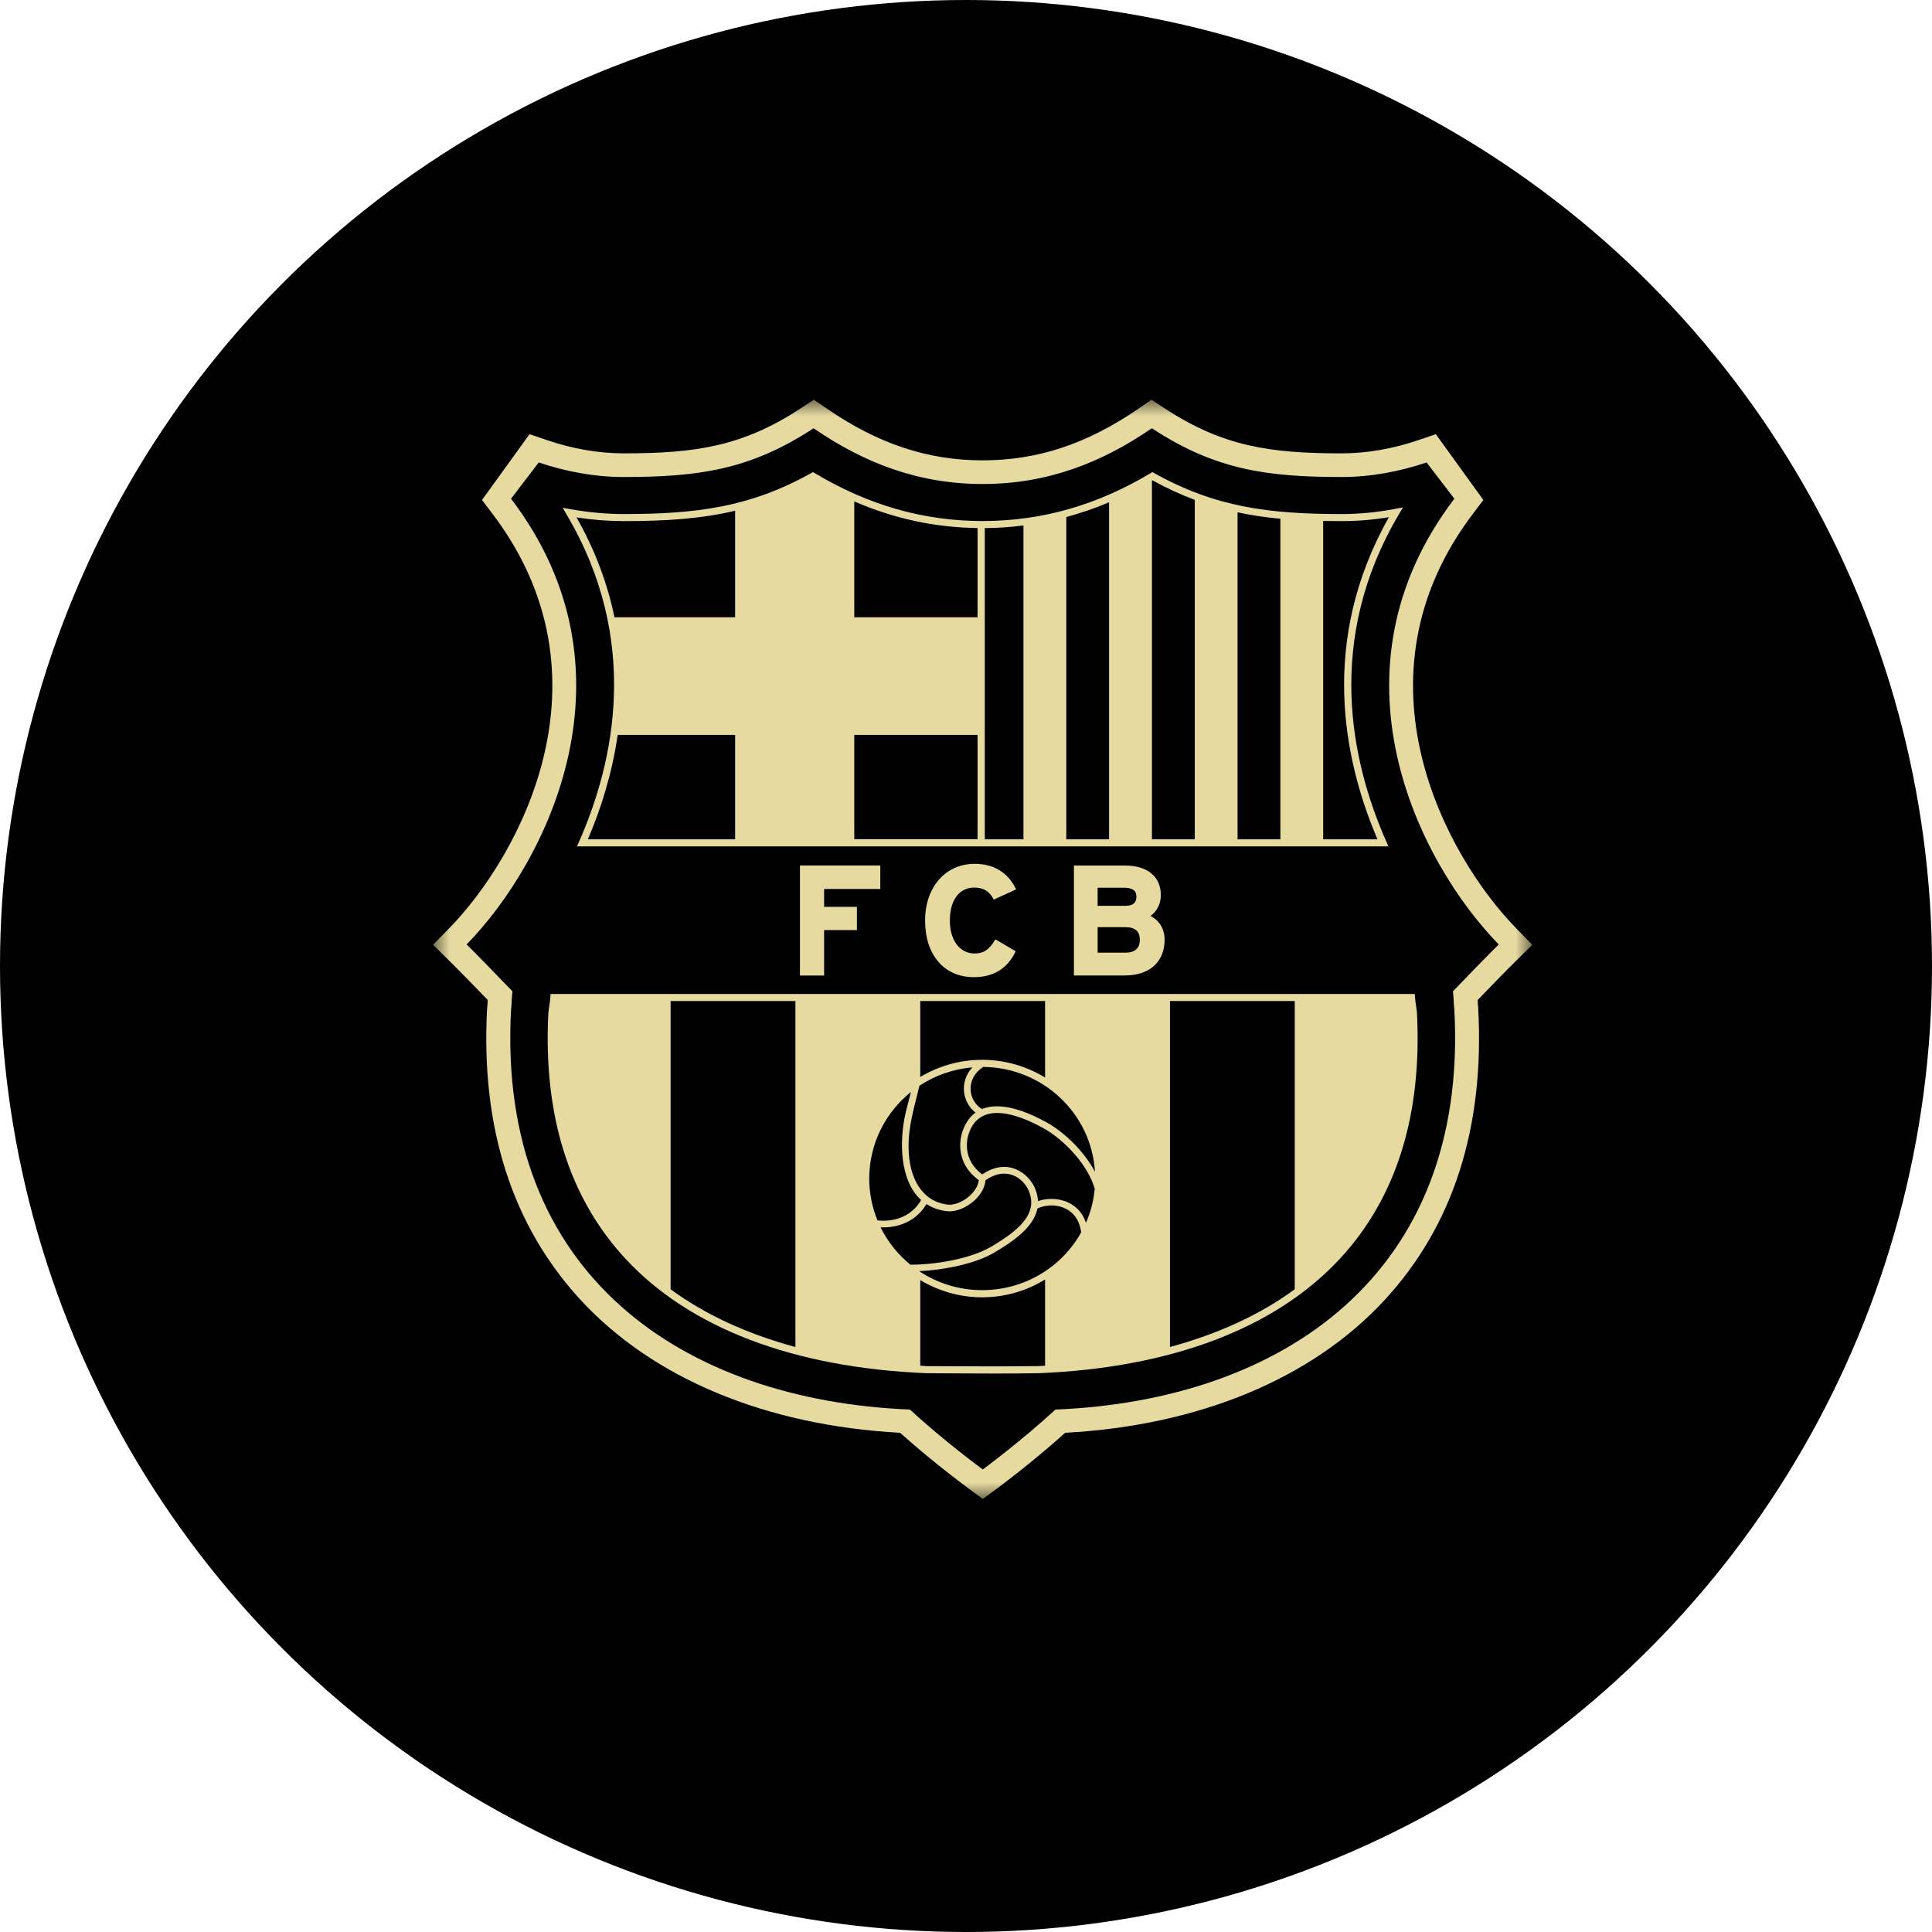 <?xml version="1.0" encoding="UTF-8"?>
<svg width="58px" height="58px" viewBox="0 0 58 58" version="1.1" xmlns="http://www.w3.org/2000/svg" xmlns:xlink="http://www.w3.org/1999/xlink">
    <title>Group 6 Copy 2</title>
    <defs>
        <polygon id="path-1" points="0 0 33 0 33 33 0 33"></polygon>
    </defs>
    <g id="gráficos" stroke="none" stroke-width="1" fill="none" fill-rule="evenodd">
        <g id="LaLIGA---Mi-primer-elclásico" transform="translate(-398, -2486)">
            <g id="Group-6-Copy-2" transform="translate(398, 2486)">
                <g id="real-copy" fill="#000000">
                    <circle id="Oval" cx="29" cy="29" r="29"></circle>
                </g>
                <g id="Group-3-Copy" transform="translate(13, 12)">
                    <mask id="mask-2" fill="white">
                        <use xlink:href="#path-1"></use>
                    </mask>
                    <g id="Clip-2"></g>
                    <path d="M21.849,14.874 C21.849,14.316 21.448,13.984 20.777,13.984 L19.24,13.984 L19.24,17.284 L20.762,17.284 C21.513,17.284 21.962,16.881 21.962,16.205 C21.962,15.892 21.809,15.637 21.539,15.496 C21.737,15.354 21.849,15.132 21.849,14.874 L21.849,14.874 Z M19.952,14.651 L20.749,14.651 C21.072,14.651 21.116,14.797 21.116,14.923 C21.116,15.106 21.005,15.194 20.781,15.194 L19.952,15.194 L19.952,14.651 Z M20.786,16.6 L19.952,16.6 L19.952,15.834 L20.786,15.834 C21.079,15.834 21.218,15.957 21.218,16.216 C21.218,16.467 21.068,16.6 20.786,16.6 L20.786,16.6 Z M16.251,14.645 C16.513,14.645 16.7,14.754 16.817,14.977 L16.832,15.007 L17.503,14.701 L17.487,14.668 C17.251,14.188 16.828,13.933 16.259,13.933 C15.385,13.933 14.772,14.632 14.772,15.635 C14.772,16.669 15.345,17.335 16.235,17.335 C16.817,17.335 17.234,17.083 17.479,16.585 L17.492,16.557 L16.882,16.199 L16.864,16.229 C16.691,16.517 16.526,16.624 16.255,16.624 C15.812,16.624 15.515,16.225 15.515,15.635 C15.515,15.024 15.797,14.645 16.251,14.645 L16.251,14.645 Z M13.427,14.687 L13.427,13.983 L11.015,13.983 L11.015,17.286 L11.74,17.286 L11.74,15.922 L12.725,15.922 L12.725,15.225 L11.74,15.225 L11.74,14.687 L13.427,14.687 Z M4.387,13.26 L4.321,13.409 L28.681,13.409 L28.616,13.26 C27.556,10.861 26.764,7.212 28.998,3.436 L29.117,3.233 L28.884,3.277 C28.344,3.38 27.806,3.432 27.28,3.432 C25.108,3.432 23.489,3.231 21.65,2.203 L21.594,2.174 L21.542,2.205 C19.926,3.17 18.277,3.64 16.497,3.642 C14.723,3.64 13.076,3.17 11.461,2.205 L11.406,2.174 L11.352,2.203 C9.511,3.231 7.895,3.432 5.72,3.432 C5.212,3.432 4.673,3.383 4.122,3.286 L3.892,3.245 L4.009,3.445 C6.238,7.214 5.444,10.861 4.387,13.26 L4.387,13.26 Z M26.723,3.64 C26.905,3.642 27.092,3.644 27.28,3.644 C27.745,3.644 28.219,3.606 28.696,3.527 C26.604,7.231 27.326,10.795 28.353,13.196 L26.723,13.196 L26.723,3.64 Z M24.152,3.38 C24.57,3.471 24.995,3.533 25.438,3.573 L25.438,13.196 L24.152,13.196 L24.152,3.38 Z M21.582,2.429 C21.587,2.426 21.594,2.422 21.598,2.42 C22.03,2.658 22.449,2.849 22.868,3.007 L22.868,13.196 L21.582,13.196 L21.582,2.429 Z M19.011,3.522 C19.444,3.404 19.872,3.259 20.295,3.079 L20.295,13.196 L19.011,13.196 L19.011,3.522 Z M16.564,3.854 C16.957,3.852 17.343,3.823 17.725,3.775 L17.725,13.196 L16.564,13.196 L16.564,3.854 Z M12.646,3.053 C13.838,3.569 15.06,3.835 16.347,3.852 L16.347,6.53 L12.646,6.53 L12.646,3.053 Z M12.646,13.194 L16.347,13.194 L16.347,10.062 L12.646,10.062 L12.646,13.194 Z M9.069,13.196 L4.649,13.196 C5.034,12.296 5.374,11.234 5.544,10.062 L9.069,10.062 L9.069,13.196 Z M4.308,3.533 C4.795,3.608 5.268,3.644 5.72,3.644 C6.968,3.644 8.035,3.578 9.069,3.333 L9.069,6.53 L5.446,6.53 C5.244,5.555 4.884,4.549 4.308,3.533 L4.308,3.533 Z M3.522,17.936 C3.511,18.058 3.502,18.116 3.494,18.181 C3.483,18.236 3.475,18.298 3.462,18.408 C3.305,21.469 4.078,23.948 5.765,25.775 C7.697,27.87 10.829,29.062 14.825,29.225 L14.977,29.225 C15.641,29.229 16.271,29.234 16.863,29.234 C17.328,29.234 17.766,29.231 18.181,29.225 C22.172,29.062 25.305,27.87 27.237,25.775 C28.923,23.948 29.696,21.469 29.538,18.401 C29.527,18.298 29.518,18.236 29.51,18.181 C29.499,18.116 29.49,18.058 29.479,17.936 L29.473,17.84 L3.529,17.84 L3.522,17.936 Z M13.435,24.845 C13.464,24.847 13.49,24.847 13.518,24.847 C14.076,24.847 14.549,24.593 14.814,24.147 C14.982,24.257 15.181,24.329 15.42,24.36 C15.888,24.418 16.544,23.957 16.585,23.432 C17.235,22.982 17.733,23.39 17.883,23.746 C18.181,24.448 17.556,24.954 16.75,25.43 C16.128,25.796 15.04,25.973 14.33,25.966 C13.957,25.663 13.651,25.28 13.435,24.845 L13.435,24.845 Z M18.374,28.999 C18.307,29.004 18.242,29.008 18.176,29.011 C17.237,29.025 16.162,29.019 14.977,29.013 L14.829,29.013 C14.76,29.008 14.694,29.004 14.627,28.999 L14.627,26.429 C15.17,26.754 15.806,26.946 16.486,26.946 C17.18,26.946 17.825,26.748 18.374,26.412 L18.374,28.999 Z M16.486,26.731 C15.786,26.731 15.135,26.521 14.595,26.161 C15.311,26.129 16.262,25.949 16.852,25.602 C17.425,25.262 18.033,24.842 18.144,24.28 C18.561,24.075 19.355,24.171 19.457,24.999 C18.88,26.032 17.766,26.731 16.486,26.731 L16.486,26.731 Z M19.6,24.712 C19.37,24.001 18.621,23.897 18.161,24.058 C18.157,23.935 18.126,23.805 18.07,23.67 C17.89,23.243 17.267,22.726 16.486,23.257 C15.913,22.831 15.947,22.177 16.201,21.783 C16.596,21.165 17.492,21.41 18.311,21.862 C18.975,22.229 19.67,22.996 19.865,23.688 C19.83,24.049 19.742,24.392 19.6,24.712 L19.6,24.712 Z M22.123,18.052 L25.869,18.052 L25.869,26.705 C24.834,27.465 23.573,28.045 22.123,28.438 L22.123,18.052 Z M19.872,23.178 C19.553,22.574 18.969,21.997 18.408,21.688 C17.816,21.362 17.039,21.062 16.479,21.294 C16.053,21.033 15.982,20.378 16.516,20.03 C18.307,20.046 19.767,21.431 19.872,23.178 L19.872,23.178 Z M14.627,18.052 L18.374,18.052 L18.374,20.348 C17.825,20.014 17.18,19.816 16.486,19.816 C15.806,19.816 15.17,20.007 14.627,20.331 L14.627,18.052 Z M16.191,20.044 C15.8,20.464 15.88,21.082 16.284,21.401 C16.188,21.469 16.103,21.56 16.032,21.676 C15.733,22.143 15.689,22.93 16.384,23.429 C16.342,23.821 15.813,24.208 15.444,24.163 C14.658,24.062 14.286,23.341 14.276,22.456 C14.265,21.8 14.454,21.225 14.602,20.595 C15.064,20.29 15.606,20.093 16.191,20.044 L16.191,20.044 Z M14.347,20.781 C14.286,21.026 14.224,21.243 14.176,21.461 C14.002,22.25 14.002,23.44 14.653,24.025 C14.43,24.418 14.02,24.647 13.518,24.647 C13.458,24.647 13.399,24.645 13.343,24.636 C13.184,24.248 13.095,23.826 13.095,23.38 C13.095,22.331 13.586,21.394 14.347,20.781 L14.347,20.781 Z M7.132,18.052 L10.879,18.052 L10.879,28.438 C9.426,28.045 8.167,27.465 7.132,26.705 L7.132,18.052 Z M31.236,3.401 L31.531,3.01 L30.105,1.035 L29.593,1.209 C28.824,1.473 28.025,1.61 27.283,1.61 C25.125,1.61 23.714,1.403 21.975,0.266 L21.567,-0 L21.168,0.275 C19.63,1.329 18.146,1.82 16.501,1.82 C14.856,1.82 13.373,1.329 11.834,0.275 L11.433,-0 L11.027,0.266 C9.289,1.403 7.875,1.61 5.72,1.61 C4.977,1.61 4.178,1.473 3.41,1.209 L2.897,1.035 L1.47,3.01 L1.767,3.401 C5.542,8.353 2.583,13.718 0.492,15.86 L0,16.363 L0.502,16.857 C0.771,17.121 1.245,17.61 1.641,18.019 C1.638,18.043 1.638,18.064 1.638,18.084 C1.637,18.126 1.637,18.161 1.628,18.231 L1.623,18.277 C1.43,21.849 2.374,24.79 4.426,27.02 C6.601,29.383 10.002,30.796 14.022,31.013 C15.019,31.908 16.031,32.652 16.076,32.685 L16.504,33 L16.933,32.685 C16.979,32.652 17.983,31.908 18.978,31.013 C23.001,30.796 26.399,29.383 28.574,27.02 C30.628,24.79 31.57,21.849 31.377,18.277 L31.375,18.231 C31.366,18.161 31.364,18.126 31.364,18.084 C31.362,18.064 31.362,18.043 31.362,18.019 C31.755,17.61 32.232,17.121 32.501,16.857 L33,16.363 L32.51,15.86 C30.42,13.718 27.46,8.353 31.236,3.401 L31.236,3.401 Z M30.619,17.76 C30.656,18.118 30.634,18.105 30.661,18.314 C31.088,26.278 25.473,30.039 18.685,30.316 C17.645,31.274 16.504,32.114 16.504,32.114 C16.504,32.114 15.355,31.274 14.318,30.316 C7.53,30.039 1.912,26.278 2.342,18.314 C2.368,18.105 2.346,18.118 2.384,17.76 C1.993,17.352 1.35,16.69 1.009,16.353 C3.442,13.857 6.284,8.15 2.342,2.972 L3.173,1.883 C3.963,2.151 4.838,2.32 5.72,2.32 C7.981,2.32 9.525,2.101 11.424,0.857 C12.924,1.887 14.552,2.53 16.501,2.53 C18.451,2.53 20.078,1.887 21.579,0.857 C23.476,2.101 25.021,2.32 27.283,2.32 C28.162,2.32 29.039,2.151 29.827,1.883 L30.661,2.972 C26.717,8.15 29.558,13.857 31.993,16.353 C31.652,16.69 31.008,17.352 30.619,17.76 L30.619,17.76 Z" id="Fill-1" fill="#E6DAA1" mask="url(#mask-2)"></path>
                </g>
            </g>
        </g>
    </g>
</svg>